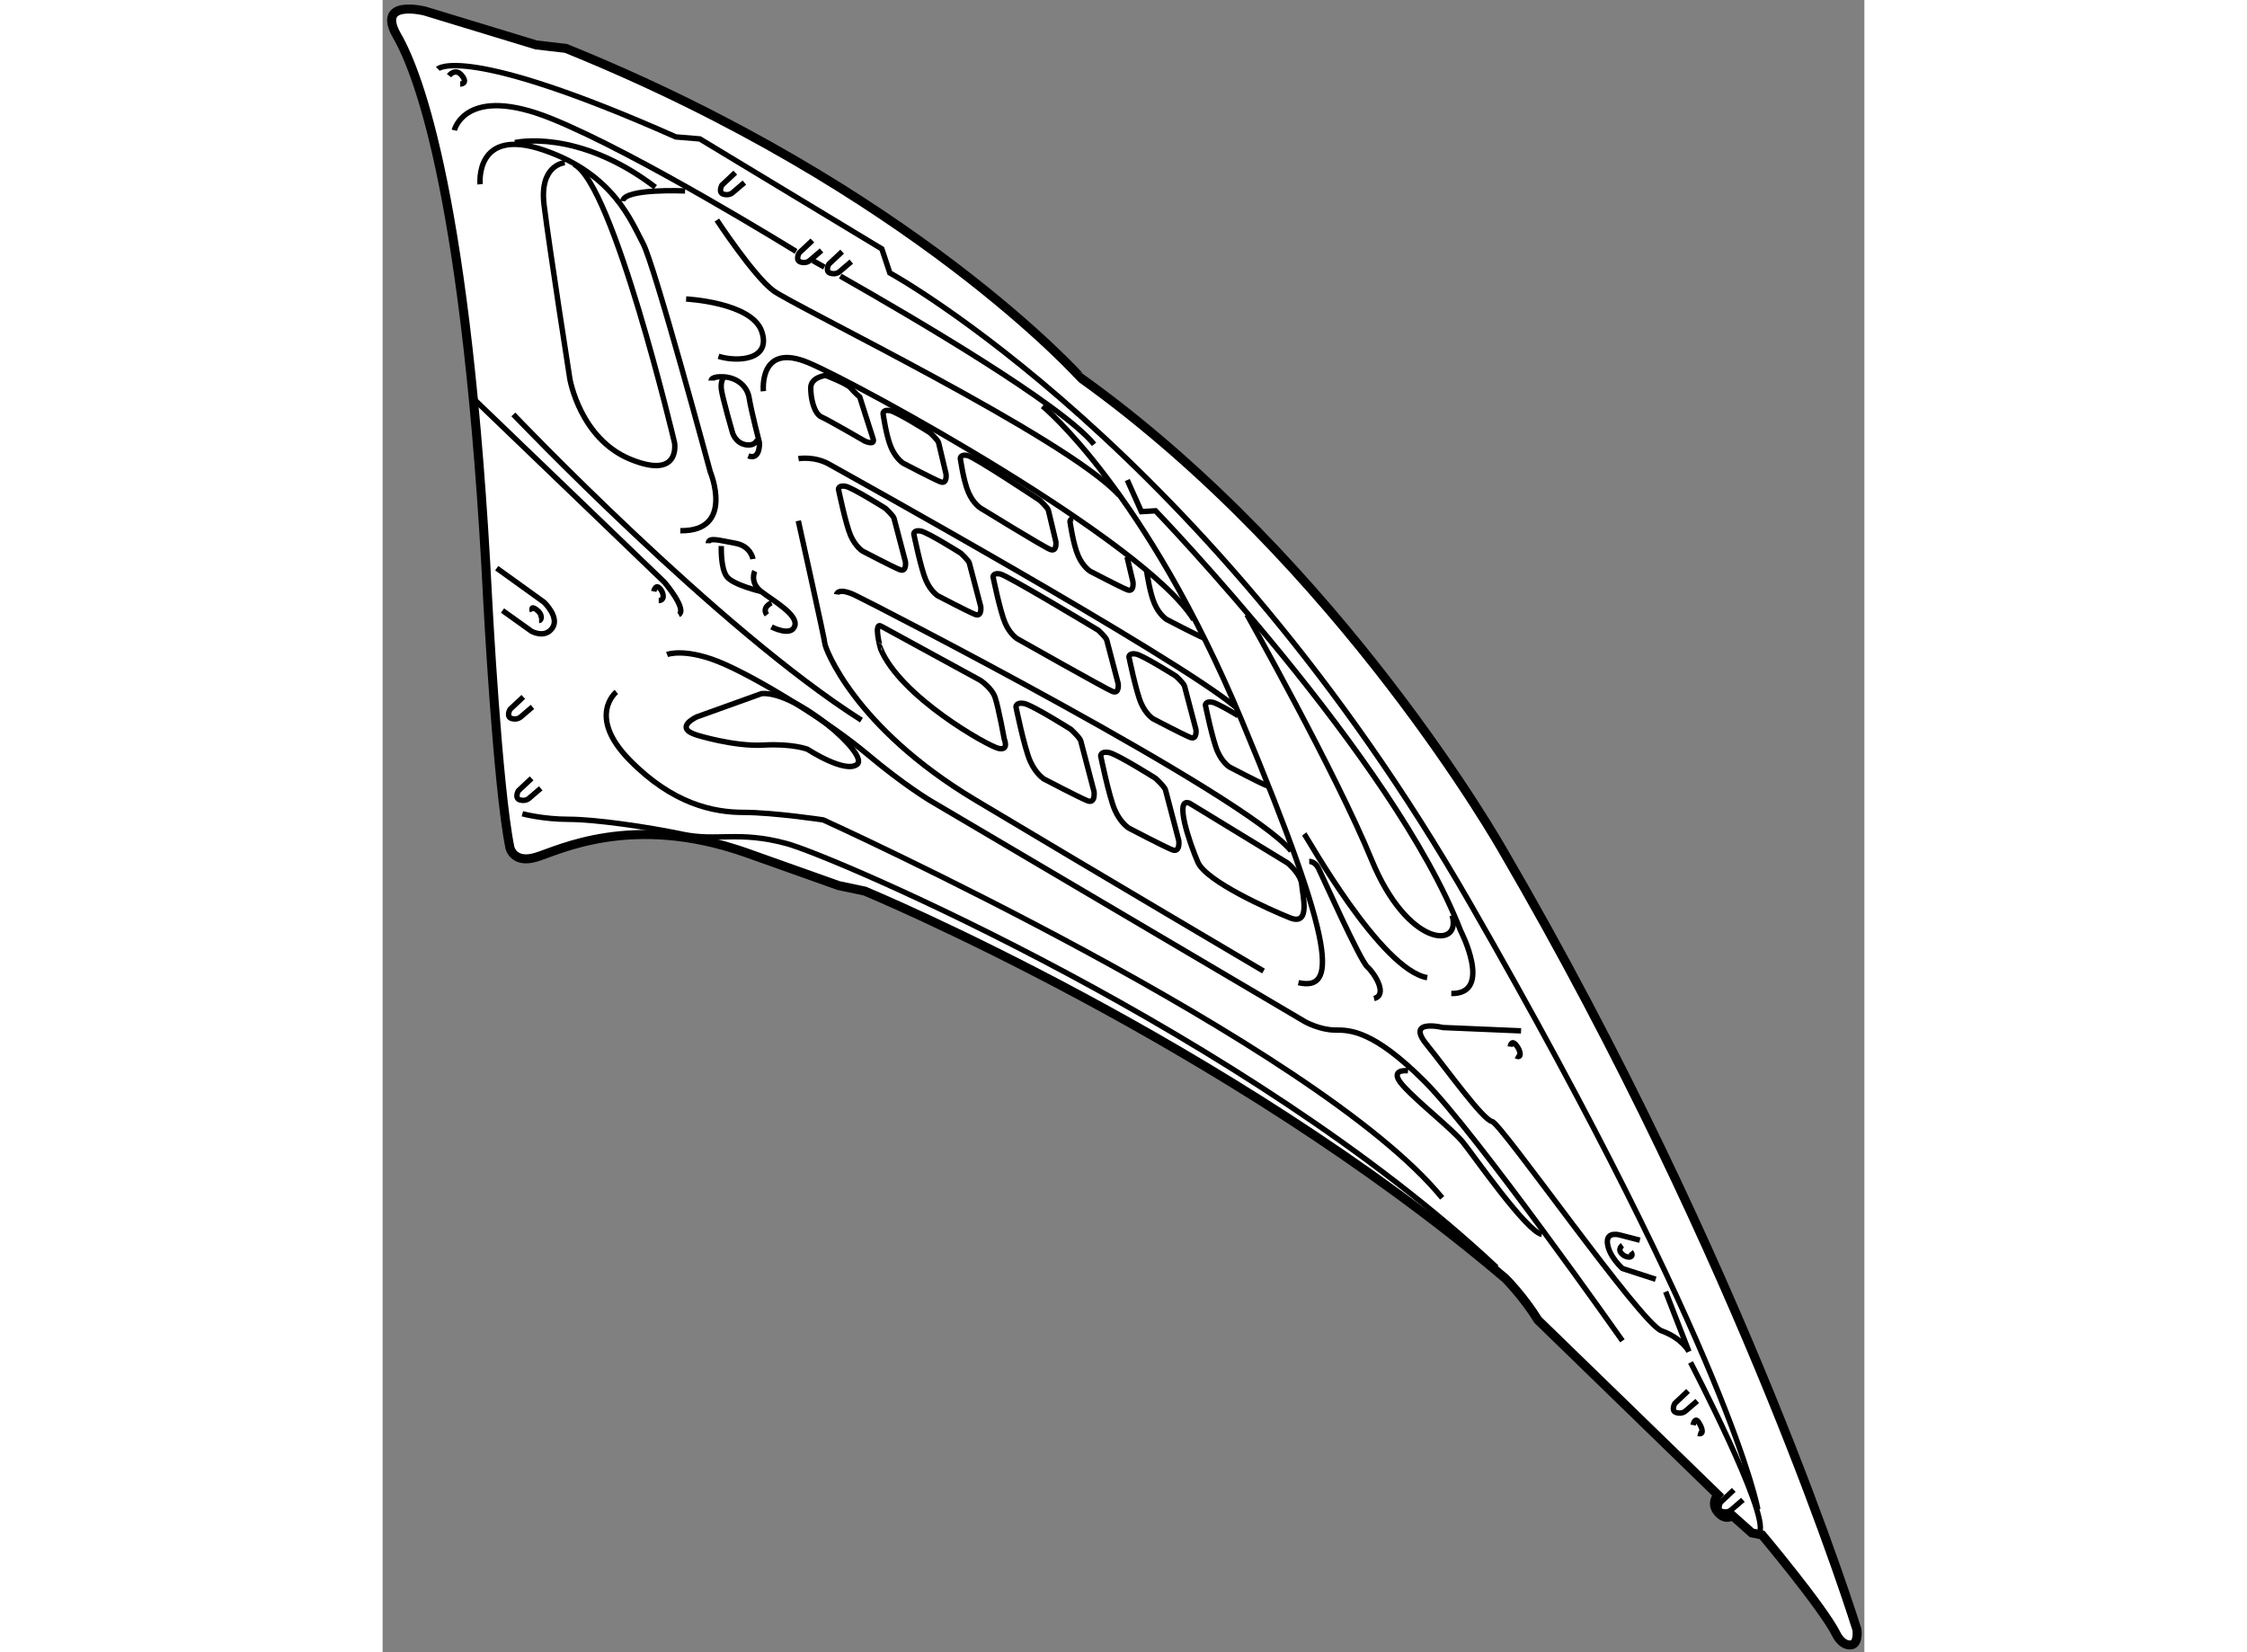 <?xml version="1.0" encoding="utf-8"?>
<!-- Generator: Adobe Illustrator 15.1.0, SVG Export Plug-In . SVG Version: 6.00 Build 0)  -->
<!DOCTYPE svg PUBLIC "-//W3C//DTD SVG 1.1//EN" "http://www.w3.org/Graphics/SVG/1.1/DTD/svg11.dtd">
<svg version="1.1" xmlns="http://www.w3.org/2000/svg" xmlns:xlink="http://www.w3.org/1999/xlink" x="0px" y="0px" width="244.8px"
	 height="180px" viewBox="129.594 19.012 82.016 91.45" enable-background="new 0 0 244.8 180" xml:space="preserve">
	
<rect x="129.594" y="19.012" width="82.016" height="91.45" fill="#808080" stroke="none"/>
	
<g><path fill="#FFFFFF" stroke="#000000" stroke-width="0.5" d="M139.737,21.69l-1.647-0.192l-6.164-1.876
			c0,0-2.72-0.689-1.532,1.378c1.187,2.068,3.905,9.114,5.018,31.25c0,0,0.535,10.261,1.225,13.67c0,0,0.19,0.919,1.454,0.537
			c1.266-0.383,5.286-2.453,11.566-0.269l5.17,1.839l1.456,0.307c0,0,19.952,8.272,35.461,21.445c0,0,0.996,0.996,1.8,2.299
			l9.956,9.674c0,0-0.421,0.461,0,0.956c0.421,0.501,0.805,0.194,0.805,0.194l1.071,0.954l0.574,0.117c0,0,3.369,4.02,4.099,5.478
			c0,0,0.269,0.611,0.766,0.611c0.497,0,0.384-0.844,0.384-0.844s-6.233-20.211-19.607-43.142c0,0-8.932-15.812-23.319-26.119
			C168.271,39.957,158.942,29.466,139.737,21.69z"></path><path fill="none" stroke="#000000" stroke-width="0.3" d="M132.651,22.827c0,0,1.439-1.439,13.173,3.764l1.327,0.11l10.075,6.088
			l0.442,1.329c0,0,17.6,9.63,32.103,34.87c14.502,25.241,15.941,33.567,15.941,33.567"></path><path fill="none" stroke="#000000" stroke-width="0.3" d="M134.99,29.211c0,0-0.322-3.219,3.54-1.885
			c3.862,1.333,4.828,3.954,5.473,5.15c0.644,1.196,3.725,12.646,3.725,12.646s1.38,3.311-1.656,3.265"></path><path fill="none" stroke="#000000" stroke-width="0.3" d="M139.681,28.016c0,0-1.427,0.093-1.15,2.346
			c0.275,2.253,1.425,9.611,1.425,9.611s0.552,3.311,3.357,4.461c2.806,1.149,2.438-0.92,2.438-0.92s-3.403-14.393-5.564-15.404"></path><path fill="none" stroke="#000000" stroke-width="0.3" d="M154.926,34.294c4.171,2.37,12.258,7.117,14.048,9.311"></path><path fill="none" stroke="#000000" stroke-width="0.3" d="M153.412,33.441c0.189,0.106,0.401,0.225,0.635,0.357"></path><path fill="none" stroke="#000000" stroke-width="0.3" d="M133.563,26.223c0,0,0.6-2.576,5.381-0.644
			c4.782,1.932,13.473,7.312,13.473,7.312s0.022,0.012,0.063,0.035"></path><path fill="none" stroke="#000000" stroke-width="0.3" d="M166.122,41.489c0,0,5.7,4.644,11.035,17.428
			c5.335,12.785,5.197,14.946,3.128,14.485"></path><path fill="none" stroke="#000000" stroke-width="0.3" d="M170.811,45.583l0.782,1.748l0.782-0.046
			c0,0,13.199,13.703,16.877,23.222c0,0,1.838,3.541-0.507,3.495"></path><path fill="none" stroke="#000000" stroke-width="0.3" d="M177.435,53.033c0,0,4.919,8.737,6.897,13.565
			c1.977,4.829,5.011,4.967,4.46,3.081"></path><path fill="none" stroke="#000000" stroke-width="0.3" d="M180.606,65.172c0.184,0.231,4.23,7.495,6.807,7.955"></path><path fill="none" stroke="#000000" stroke-width="0.3" d="M192.607,76.07l-4.321-0.184c0,0-2.071-0.506-0.92,0.92
			c1.149,1.426,3.127,4.187,3.633,4.278c0.505,0.091,8.23,11.174,9.381,11.588c1.149,0.413,1.518,1.148,1.518,1.148l-1.287-3.312"></path><path fill="none" stroke="#000000" stroke-width="0.3" d="M200.058,89.819l-1.839-0.595c0,0-0.737-0.645-0.829-1.38
			c-0.091-0.735,0.736-0.461,0.736-0.461l1.057,0.274"></path><path fill="none" stroke="#000000" stroke-width="0.3" d="M201.988,94.421c0,0,4.368,8.392,3.817,9.404"></path><path fill="none" stroke="#000000" stroke-width="0.3" d="M201.851,95.999l-0.735,0.696c0,0-0.23,0.415,0.092,0.506
			c0.322,0.092,0.505-0.091,0.505-0.091l0.645-0.554"></path><path fill="none" stroke="#000000" stroke-width="0.3" d="M137.841,62.093l-0.734,0.689c0,0-0.232,0.415,0.092,0.507
			c0.32,0.091,0.504-0.093,0.504-0.093l0.643-0.551"></path><path fill="none" stroke="#000000" stroke-width="0.3" d="M137.381,57.586l-0.736,0.69c0,0-0.229,0.415,0.093,0.507
			c0.321,0.091,0.505-0.093,0.505-0.093l0.644-0.551"></path><path fill="none" stroke="#000000" stroke-width="0.3" d="M149.112,28.567l-0.736,0.69c0,0-0.232,0.415,0.092,0.506
			c0.321,0.092,0.504-0.093,0.504-0.093l0.645-0.551"></path><path fill="none" stroke="#000000" stroke-width="0.3" d="M153.382,32.323l-0.735,0.69c0,0-0.231,0.415,0.092,0.506
			c0.321,0.092,0.504-0.093,0.504-0.093l0.645-0.551"></path><path fill="none" stroke="#000000" stroke-width="0.3" d="M155.029,32.94l-0.736,0.691c0,0-0.231,0.414,0.093,0.506
			c0.32,0.092,0.504-0.093,0.504-0.093l0.644-0.551"></path><path fill="none" stroke="#000000" stroke-width="0.3" d="M204.38,101.479l-0.734,0.689c0,0-0.23,0.415,0.092,0.506
			c0.322,0.092,0.505-0.091,0.505-0.091l0.645-0.554"></path><path fill="none" stroke="#000000" stroke-width="0.3" d="M202.127,97.892c0,0,0.093-0.506,0.322-0.137
			c0.229,0.365,0.275,0.688-0.047,0.598"></path><path fill="none" stroke="#000000" stroke-width="0.3" d="M198.218,87.937c0,0-0.322,0.229,0,0.504
			c0.322,0.277,0.691,0.14,0.46-0.138"></path><path fill="none" stroke="#000000" stroke-width="0.3" d="M192.01,76.944c0,0,0.046-0.413,0.321-0.093
			c0.276,0.323,0.322,0.782,0,0.599"></path><path fill="none" stroke="#000000" stroke-width="0.3" d="M180.882,66.69c0,0,0.32,0,0.505,0.367
			c0.185,0.368,2.3,5.105,2.713,5.473c0.414,0.368,1.149,1.563,0.368,1.748"></path><path fill="none" stroke="#000000" stroke-width="0.3" d="M157.199,53.676l5.473,2.989c0,0,0.645,0.414,0.827,0.965
			c0.184,0.551,0.506,2.3,0.506,2.3s0.275,0.643-0.322,0.505c-0.597-0.137-5.424-2.851-6.529-5.518
			C157.153,54.918,156.74,53.4,157.199,53.676z"></path><path fill="none" stroke="#000000" stroke-width="0.3" d="M164.649,58.136c0,0,0.001-0.276,0.46-0.183
			c0.46,0.091,2.575,1.425,2.575,1.425s0.506,0.461,0.552,0.644c0.046,0.183,0.735,2.805,0.735,2.805s0.093,0.69-0.367,0.506
			c-0.461-0.185-2.393-1.196-2.393-1.196s-0.459-0.276-0.78-1.011C165.109,60.39,164.649,58.136,164.649,58.136z"></path><path fill="none" stroke="#000000" stroke-width="0.3" d="M154.825,46.088c0,0,0.001-0.236,0.396-0.158
			c0.393,0.08,2.206,1.222,2.206,1.222s0.434,0.395,0.474,0.552c0.04,0.158,0.632,2.405,0.632,2.405s0.078,0.592-0.316,0.434
			c-0.396-0.158-2.051-1.024-2.051-1.024s-0.394-0.237-0.669-0.868C155.222,48.02,154.825,46.088,154.825,46.088z"></path><path fill="none" stroke="#000000" stroke-width="0.3" d="M158.995,48.565c0,0,0.001-0.236,0.393-0.157
			c0.395,0.079,2.207,1.222,2.207,1.222s0.436,0.395,0.474,0.552c0.041,0.158,0.632,2.404,0.632,2.404s0.08,0.592-0.315,0.434
			c-0.395-0.157-2.051-1.024-2.051-1.024s-0.395-0.237-0.669-0.868C159.388,50.498,158.995,48.565,158.995,48.565z"></path><path fill="none" stroke="#000000" stroke-width="0.3" d="M157.293,41.898c0,0,0.001-0.236,0.392-0.157
			c0.396,0.079,2.208,1.222,2.208,1.222s0.435,0.395,0.474,0.552c0.041,0.158,0.412,1.73,0.412,1.73s0.079,0.591-0.315,0.434
			c-0.396-0.158-2.051-1.025-2.051-1.025s-0.395-0.237-0.67-0.868C157.467,43.154,157.293,41.898,157.293,41.898z"></path><path fill="none" stroke="#000000" stroke-width="0.3" d="M170.798,49.841c0.123,0.511,0.328,1.381,0.328,1.381
			s0.08,0.591-0.316,0.434c-0.394-0.157-2.051-1.024-2.051-1.024s-0.395-0.237-0.669-0.869c-0.277-0.63-0.451-1.887-0.451-1.887
			s0.001-0.134,0.166-0.166"></path><path fill="none" stroke="#000000" stroke-width="0.3" d="M175.041,54.323c-0.396-0.158-2.051-1.024-2.051-1.024
			s-0.395-0.238-0.67-0.868c-0.243-0.553-0.405-1.587-0.442-1.833"></path><path fill="none" stroke="#000000" stroke-width="0.3" d="M161.57,44.38c0,0,0.001-0.236,0.393-0.157
			c0.396,0.079,4.009,2.484,4.009,2.484s0.434,0.395,0.473,0.553c0.041,0.157,0.412,1.729,0.412,1.729s0.08,0.592-0.314,0.434
			c-0.396-0.157-3.852-2.287-3.852-2.287s-0.394-0.237-0.67-0.869C161.744,45.638,161.57,44.38,161.57,44.38z"></path><path fill="none" stroke="#000000" stroke-width="0.3" d="M170.904,55.372c0,0,0.001-0.237,0.394-0.158
			c0.395,0.079,2.208,1.222,2.208,1.222s0.434,0.395,0.473,0.552c0.041,0.158,0.633,2.405,0.633,2.405s0.079,0.591-0.315,0.434
			c-0.395-0.156-2.051-1.025-2.051-1.025s-0.395-0.236-0.669-0.868C171.298,57.304,170.904,55.372,170.904,55.372z"></path><path fill="none" stroke="#000000" stroke-width="0.3" d="M178.68,62.519c-0.041,0.007-0.091,0-0.153-0.024
			c-0.396-0.157-2.052-1.025-2.052-1.025s-0.394-0.236-0.669-0.869c-0.277-0.629-0.671-2.561-0.671-2.561s0.001-0.237,0.393-0.158
			c0.22,0.044,0.879,0.419,1.421,0.741"></path><path fill="none" stroke="#000000" stroke-width="0.3" d="M163.381,50.938c0,0,0.001-0.236,0.396-0.157
			c0.393,0.079,5.426,3.112,5.426,3.112s0.435,0.394,0.473,0.552c0.041,0.158,0.631,2.405,0.631,2.405s0.08,0.591-0.316,0.434
			c-0.395-0.158-5.268-2.916-5.268-2.916s-0.395-0.237-0.671-0.868C163.776,52.87,163.381,50.938,163.381,50.938z"></path><path fill="none" stroke="#000000" stroke-width="0.3" d="M169.339,60.849c0,0,0.001-0.275,0.461-0.183
			c0.459,0.091,2.574,1.425,2.574,1.425s0.506,0.46,0.552,0.644c0.046,0.183,0.736,2.805,0.736,2.805s0.093,0.69-0.368,0.507
			c-0.461-0.185-2.392-1.196-2.392-1.196s-0.46-0.276-0.782-1.012C169.8,63.104,169.339,60.849,169.339,60.849z"></path><path fill="none" stroke="#000000" stroke-width="0.3" d="M174.26,63.471l5.427,3.311c0,0,0.736,0.597,0.781,1.195
			c0.046,0.598,0.506,2.299-0.645,1.839c-1.149-0.46-4.645-2.023-5.104-3.08C174.26,65.678,173.386,63.104,174.26,63.471z"></path><path fill="none" stroke="#000000" stroke-width="0.3" d="M136.829,41.95c0,0,11.357,11.911,19.268,16.923"></path><path fill="none" stroke="#000000" stroke-width="0.3" d="M152.602,47.837c0,0,1.471,6.622,1.471,6.805
			c0,0.184,1.563,4.599,8.322,8.646c6.761,4.047,15.957,9.472,15.957,9.472"></path><path fill="none" stroke="#000000" stroke-width="0.3" d="M150.578,57.401l-3.587,1.288c0,0-1.335,0.598,0,1.012
			c0,0,2.068,0.643,3.679,0.551c1.61-0.092,2.438,0.23,2.438,0.23s2.115,1.379,2.759,0.828
			C156.511,60.758,152.51,57.264,150.578,57.401z"></path><path fill="none" stroke="#000000" stroke-width="0.3" d="M145.337,55.239c0,0,1.057-0.414,3.218,0.552
			c2.161,0.965,5.841,3.265,7.864,4.966c2.023,1.702,3.494,2.576,3.494,2.576l20.739,12.233c0,0,0.828,0.458,1.655,0.458
			c0.828,0,2.115,0.001,4.967,2.852c2.85,2.853,10.944,14.35,10.944,14.35"></path><path fill="none" stroke="#000000" stroke-width="0.3" d="M186.354,78.28c0,0-1.148-0.139-0.275,0.827
			c0.873,0.967,2.712,2.393,3.31,3.128c0.599,0.736,3.495,4.919,4.37,5.103"></path><path fill="none" stroke="#000000" stroke-width="0.3" d="M142.531,57.31c0,0-1.656,1.333,0.735,3.771
			c2.391,2.438,4.645,2.897,6.301,2.897c1.654,0,4.414,0.415,4.414,0.415s27.316,12.415,34.259,20.922"></path><path fill="none" stroke="#000000" stroke-width="0.3" d="M134.576,41.033l10.621,10.209c0,0,1.289,1.518,0.782,1.793"></path><path fill="none" stroke="#000000" stroke-width="0.3" d="M144.601,51.747c0,0,0.09-0.414,0.321-0.184
			c0.23,0.229,0.322,0.689-0.046,0.689"></path><path fill="none" stroke="#000000" stroke-width="0.3" d="M137.886,52.851c0,0-0.139-0.369,0.23-0.092
			c0.368,0.276,0.274,0.598,0.138,0.598"></path><path fill="none" stroke="#000000" stroke-width="0.3" d="M135.91,50.46l2.62,1.886c0,0,0.874,0.828,0.459,1.425
			c-0.413,0.598-1.149,0.184-1.149,0.184l-1.61-1.15"></path><path fill="none" stroke="#000000" stroke-width="0.3" d="M150.67,40.666c0,0-0.276-2.759,2.528-1.563
			c2.806,1.196,18.578,9.841,21.292,14.209"></path><path fill="none" stroke="#000000" stroke-width="0.3" d="M146.393,35.562c0,0,3.633,0.183,4.184,1.793
			c0.552,1.609-1.378,1.702-2.391,1.379"></path><path fill="none" stroke="#000000" stroke-width="0.3" d="M148.094,31.192c0,0,2.022,3.081,3.127,3.909
			c1.105,0.828,16.233,8.14,19.131,11.313"></path><path fill="none" stroke="#000000" stroke-width="0.3" d="M154.118,39.792c0,0-0.828,0.092-0.828,0.69
			c0,0.598,0.186,1.426,0.599,1.61c0.414,0.184,2.391,1.333,2.391,1.333s0.598,0.277,0.46-0.137c-0.138-0.415-0.735-2.3-0.735-2.3
			s-0.321-0.276-0.506-0.506C155.313,40.252,154.118,39.792,154.118,39.792z"></path><path fill="none" stroke="#000000" stroke-width="0.3" d="M152.612,44.398c0,0,0.875-0.154,1.698,0.309
			c0.824,0.463,19.088,10.599,22.483,13.429"></path><path fill="none" stroke="#000000" stroke-width="0.3" d="M154.722,51.911c0,0,0.053-0.412,1.029,0.051
			c0.977,0.463,21.609,11.063,24.131,14.15"></path><path fill="none" stroke="#000000" stroke-width="0.3" d="M147.775,40.077c0,0-0.001-0.257,0.721-0.206
			c0.721,0.051,1.285,0.515,1.389,1.184c0.104,0.668,0.567,2.47,0.567,2.47s0.051,0.977-0.618,0.72"></path><path fill="none" stroke="#000000" stroke-width="0.3" d="M148.496,39.871c0,0-0.206,0.206-0.155,0.668
			c0.052,0.463,0.618,2.418,0.618,2.418s0.155,0.565,0.721,0.669c0.565,0.103,0.668-0.309,0.668-0.309"></path><path fill="none" stroke="#000000" stroke-width="0.3" d="M150.091,49.956c0,0-0.104-0.72-0.977-0.875
			c-0.874-0.154-1.491-0.36-1.491,0"></path><path fill="none" stroke="#000000" stroke-width="0.3" d="M150.194,50.625c0,0-0.309,0.618,0.359,1.131
			c0.669,0.515,2.059,1.286,1.853,1.904c-0.206,0.618-1.286,0.052-1.286,0.052"></path><path fill="none" stroke="#000000" stroke-width="0.3" d="M148.341,49.235c0,0-0.051,1.234,0.309,1.698
			c0.361,0.463,1.904,0.822,1.904,0.822"></path><path fill="none" stroke="#000000" stroke-width="0.3" d="M151.12,52.374c0,0-0.566,0.257-0.257,0.668"></path><path fill="none" stroke="#000000" stroke-width="0.3" d="M136.92,26.905c0,0,3.446-0.823,7.769,2.47"></path><path fill="none" stroke="#000000" stroke-width="0.3" d="M146.336,29.58c0,0-3.395-0.153-3.447,0.566"></path><path fill="none" stroke="#000000" stroke-width="0.3" d="M133.267,23.2c0,0,0.36-0.463,0.721,0
			c0.359,0.464-0.104,0.464-0.104,0.464"></path><path fill="none" stroke="#000000" stroke-width="0.3" d="M137.33,64.053c0,0,1.132,0.308,2.573,0.308
			c1.441,0,4.321,0.413,6.277,0.825c1.955,0.41,3.086-0.207,5.763,0.514c2.676,0.721,25.622,10.598,39.309,23.462"></path></g>


</svg>